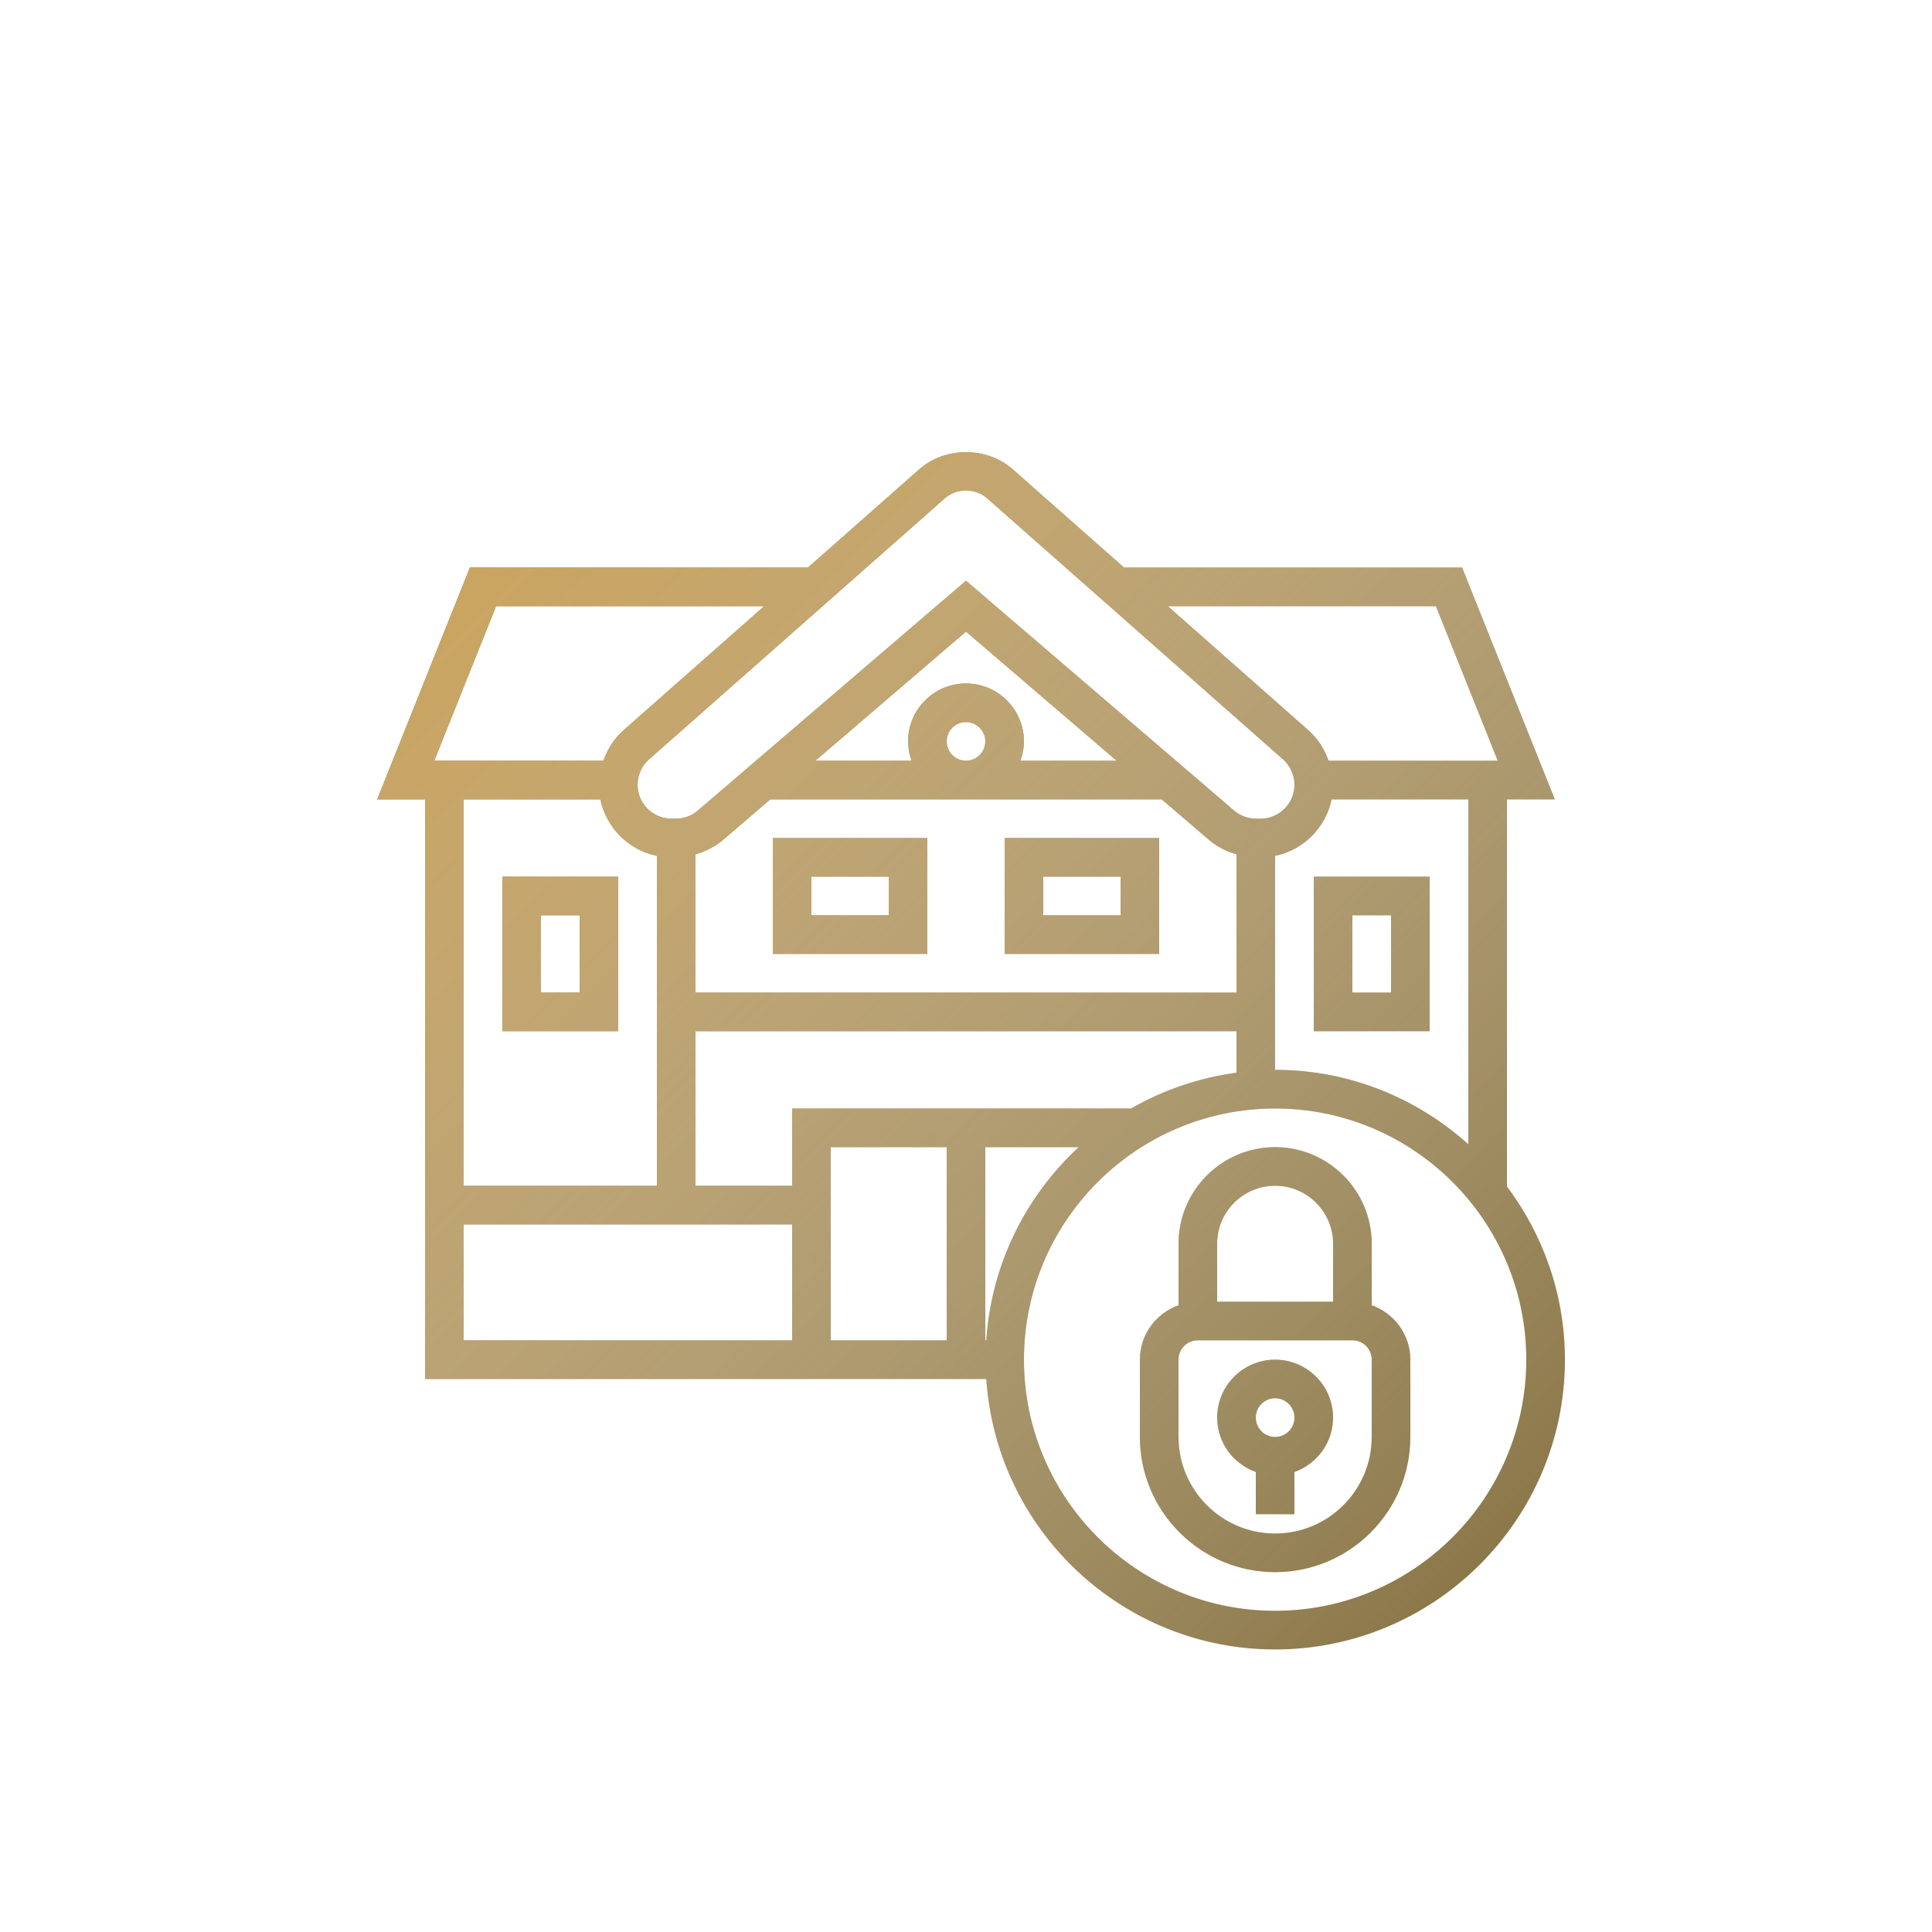 <?xml version="1.0" encoding="UTF-8"?> <svg xmlns="http://www.w3.org/2000/svg" width="800" height="800" viewBox="0 0 800 800" fill="none"> <path d="M624 491.304V331H643.816L605.416 235H465.432L419.288 194.288C408.616 184.88 391.392 184.88 380.704 194.288L334.568 235H194.584L156.184 331H176L176 571H408.408C412.552 633.44 464.528 683 528 683C594.168 683 648 629.168 648 563C648 536.104 639 511.336 624 491.304ZM608 473.808C586.744 454.72 558.752 443 528 443V354.392C539.728 351.984 548.984 342.728 551.392 331H608V473.808ZM446.688 475C424.808 495.232 410.504 523.44 408.4 555H408V475H446.688ZM468.384 459H328V491H288V427H512V444.192C496.296 446.304 481.568 451.416 468.384 459ZM392 307C392 302.584 395.584 299 400 299C404.416 299 408 302.584 408 307C408 311.416 404.416 315 400 315C395.584 315 392 311.416 392 307ZM400 283C386.768 283 376 293.768 376 307C376 309.816 376.576 312.488 377.472 315H337.624L400 261.536L462.368 315H422.528C423.424 312.488 424 309.816 424 307C424 293.768 413.232 283 400 283ZM318.96 331H481.032L500.6 347.776C503.928 350.624 507.848 352.576 512 353.752V411H288V353.752C292.152 352.576 296.064 350.624 299.4 347.768L318.96 331ZM594.584 251L620.184 315H550.128C548.44 310.224 545.704 305.84 541.832 302.416L483.56 251H594.584ZM391.288 206.288C396.104 202.056 403.904 202.056 408.704 206.288L531.24 314.416C534.264 317.08 536 320.92 536 324.952C536 332.696 529.696 339 521.952 339H520.16C516.808 339 513.56 337.8 511.008 335.624L400 240.464L288.992 335.616C286.448 337.8 283.192 339 279.84 339H278.04C270.304 339 264 332.696 264 324.952C264 320.92 265.736 317.08 268.76 314.416L391.288 206.288ZM205.416 251H316.432L258.16 302.416C254.28 305.84 251.552 310.224 249.864 315H179.816L205.416 251ZM192 331H248.608C251.016 342.728 260.272 351.984 272 354.392V491H192V331ZM328 555H192V507H328V555ZM344 475H392V555H344V475ZM528 667C470.656 667 424 620.344 424 563C424 505.656 470.656 459 528 459C585.344 459 632 505.656 632 563C632 620.344 585.344 667 528 667Z" fill="#836E3C"></path> <path d="M624 491.304V331H643.816L605.416 235H465.432L419.288 194.288C408.616 184.88 391.392 184.88 380.704 194.288L334.568 235H194.584L156.184 331H176L176 571H408.408C412.552 633.44 464.528 683 528 683C594.168 683 648 629.168 648 563C648 536.104 639 511.336 624 491.304ZM608 473.808C586.744 454.72 558.752 443 528 443V354.392C539.728 351.984 548.984 342.728 551.392 331H608V473.808ZM446.688 475C424.808 495.232 410.504 523.44 408.4 555H408V475H446.688ZM468.384 459H328V491H288V427H512V444.192C496.296 446.304 481.568 451.416 468.384 459ZM392 307C392 302.584 395.584 299 400 299C404.416 299 408 302.584 408 307C408 311.416 404.416 315 400 315C395.584 315 392 311.416 392 307ZM400 283C386.768 283 376 293.768 376 307C376 309.816 376.576 312.488 377.472 315H337.624L400 261.536L462.368 315H422.528C423.424 312.488 424 309.816 424 307C424 293.768 413.232 283 400 283ZM318.96 331H481.032L500.6 347.776C503.928 350.624 507.848 352.576 512 353.752V411H288V353.752C292.152 352.576 296.064 350.624 299.4 347.768L318.96 331ZM594.584 251L620.184 315H550.128C548.44 310.224 545.704 305.84 541.832 302.416L483.56 251H594.584ZM391.288 206.288C396.104 202.056 403.904 202.056 408.704 206.288L531.24 314.416C534.264 317.08 536 320.92 536 324.952C536 332.696 529.696 339 521.952 339H520.16C516.808 339 513.56 337.8 511.008 335.624L400 240.464L288.992 335.616C286.448 337.8 283.192 339 279.84 339H278.04C270.304 339 264 332.696 264 324.952C264 320.92 265.736 317.08 268.76 314.416L391.288 206.288ZM205.416 251H316.432L258.16 302.416C254.28 305.84 251.552 310.224 249.864 315H179.816L205.416 251ZM192 331H248.608C251.016 342.728 260.272 351.984 272 354.392V491H192V331ZM328 555H192V507H328V555ZM344 475H392V555H344V475ZM528 667C470.656 667 424 620.344 424 563C424 505.656 470.656 459 528 459C585.344 459 632 505.656 632 563C632 620.344 585.344 667 528 667Z" fill="url(#paint0_linear)"></path> <path d="M568 540.472V515C568 492.944 550.056 475 528 475C505.944 475 488 492.944 488 515V540.472C478.712 543.784 472 552.584 472 563V595C472 625.872 497.128 651 528 651C558.872 651 584 625.872 584 595V563C584 552.584 577.288 543.784 568 540.472ZM528 491C541.232 491 552 501.768 552 515V539H504V515C504 501.768 514.768 491 528 491ZM568 595C568 617.056 550.056 635 528 635C505.944 635 488 617.056 488 595V563C488 558.584 491.584 555 496 555H560C564.416 555 568 558.584 568 563V595Z" fill="#836E3C"></path> <path d="M568 540.472V515C568 492.944 550.056 475 528 475C505.944 475 488 492.944 488 515V540.472C478.712 543.784 472 552.584 472 563V595C472 625.872 497.128 651 528 651C558.872 651 584 625.872 584 595V563C584 552.584 577.288 543.784 568 540.472ZM528 491C541.232 491 552 501.768 552 515V539H504V515C504 501.768 514.768 491 528 491ZM568 595C568 617.056 550.056 635 528 635C505.944 635 488 617.056 488 595V563C488 558.584 491.584 555 496 555H560C564.416 555 568 558.584 568 563V595Z" fill="url(#paint1_linear)"></path> <path d="M528 563C514.768 563 504 573.768 504 587C504 597.416 510.712 606.216 520 609.528V627H536V609.528C545.288 606.216 552 597.416 552 587C552 573.768 541.232 563 528 563ZM528 595C523.584 595 520 591.416 520 587C520 582.584 523.584 579 528 579C532.416 579 536 582.584 536 587C536 591.416 532.416 595 528 595Z" fill="#836E3C"></path> <path d="M528 563C514.768 563 504 573.768 504 587C504 597.416 510.712 606.216 520 609.528V627H536V609.528C545.288 606.216 552 597.416 552 587C552 573.768 541.232 563 528 563ZM528 595C523.584 595 520 591.416 520 587C520 582.584 523.584 579 528 579C532.416 579 536 582.584 536 587C536 591.416 532.416 595 528 595Z" fill="url(#paint2_linear)"></path> <path d="M544 427H592V363H544V427ZM560 379H576V411H560V379Z" fill="#836E3C"></path> <path d="M544 427H592V363H544V427ZM560 379H576V411H560V379Z" fill="url(#paint3_linear)"></path> <path d="M208 427H256V363H208V427ZM224 379H240V411H224V379Z" fill="#836E3C"></path> <path d="M208 427H256V363H208V427ZM224 379H240V411H224V379Z" fill="url(#paint4_linear)"></path> <path d="M384 347H320V395H384V347ZM368 379H336V363H368V379Z" fill="#836E3C"></path> <path d="M384 347H320V395H384V347ZM368 379H336V363H368V379Z" fill="url(#paint5_linear)"></path> <path d="M480 347H416V395H480V347ZM464 379H432V363H464V379Z" fill="#836E3C"></path> <path d="M480 347H416V395H480V347ZM464 379H432V363H464V379Z" fill="url(#paint6_linear)"></path> <defs> <linearGradient id="paint0_linear" x1="156.089" y1="187.533" x2="648.178" y2="683.178" gradientUnits="userSpaceOnUse"> <stop stop-color="#CDA154"></stop> <stop offset="1" stop-color="white" stop-opacity="0"></stop> </linearGradient> <linearGradient id="paint1_linear" x1="156.089" y1="187.533" x2="648.178" y2="683.178" gradientUnits="userSpaceOnUse"> <stop stop-color="#CDA154"></stop> <stop offset="1" stop-color="white" stop-opacity="0"></stop> </linearGradient> <linearGradient id="paint2_linear" x1="156.089" y1="187.533" x2="648.178" y2="683.178" gradientUnits="userSpaceOnUse"> <stop stop-color="#CDA154"></stop> <stop offset="1" stop-color="white" stop-opacity="0"></stop> </linearGradient> <linearGradient id="paint3_linear" x1="156.089" y1="187.533" x2="648.178" y2="683.178" gradientUnits="userSpaceOnUse"> <stop stop-color="#CDA154"></stop> <stop offset="1" stop-color="white" stop-opacity="0"></stop> </linearGradient> <linearGradient id="paint4_linear" x1="156.089" y1="187.533" x2="648.178" y2="683.178" gradientUnits="userSpaceOnUse"> <stop stop-color="#CDA154"></stop> <stop offset="1" stop-color="white" stop-opacity="0"></stop> </linearGradient> <linearGradient id="paint5_linear" x1="156.089" y1="187.533" x2="648.178" y2="683.178" gradientUnits="userSpaceOnUse"> <stop stop-color="#CDA154"></stop> <stop offset="1" stop-color="white" stop-opacity="0"></stop> </linearGradient> <linearGradient id="paint6_linear" x1="156.089" y1="187.533" x2="648.178" y2="683.178" gradientUnits="userSpaceOnUse"> <stop stop-color="#CDA154"></stop> <stop offset="1" stop-color="white" stop-opacity="0"></stop> </linearGradient> </defs> </svg> 